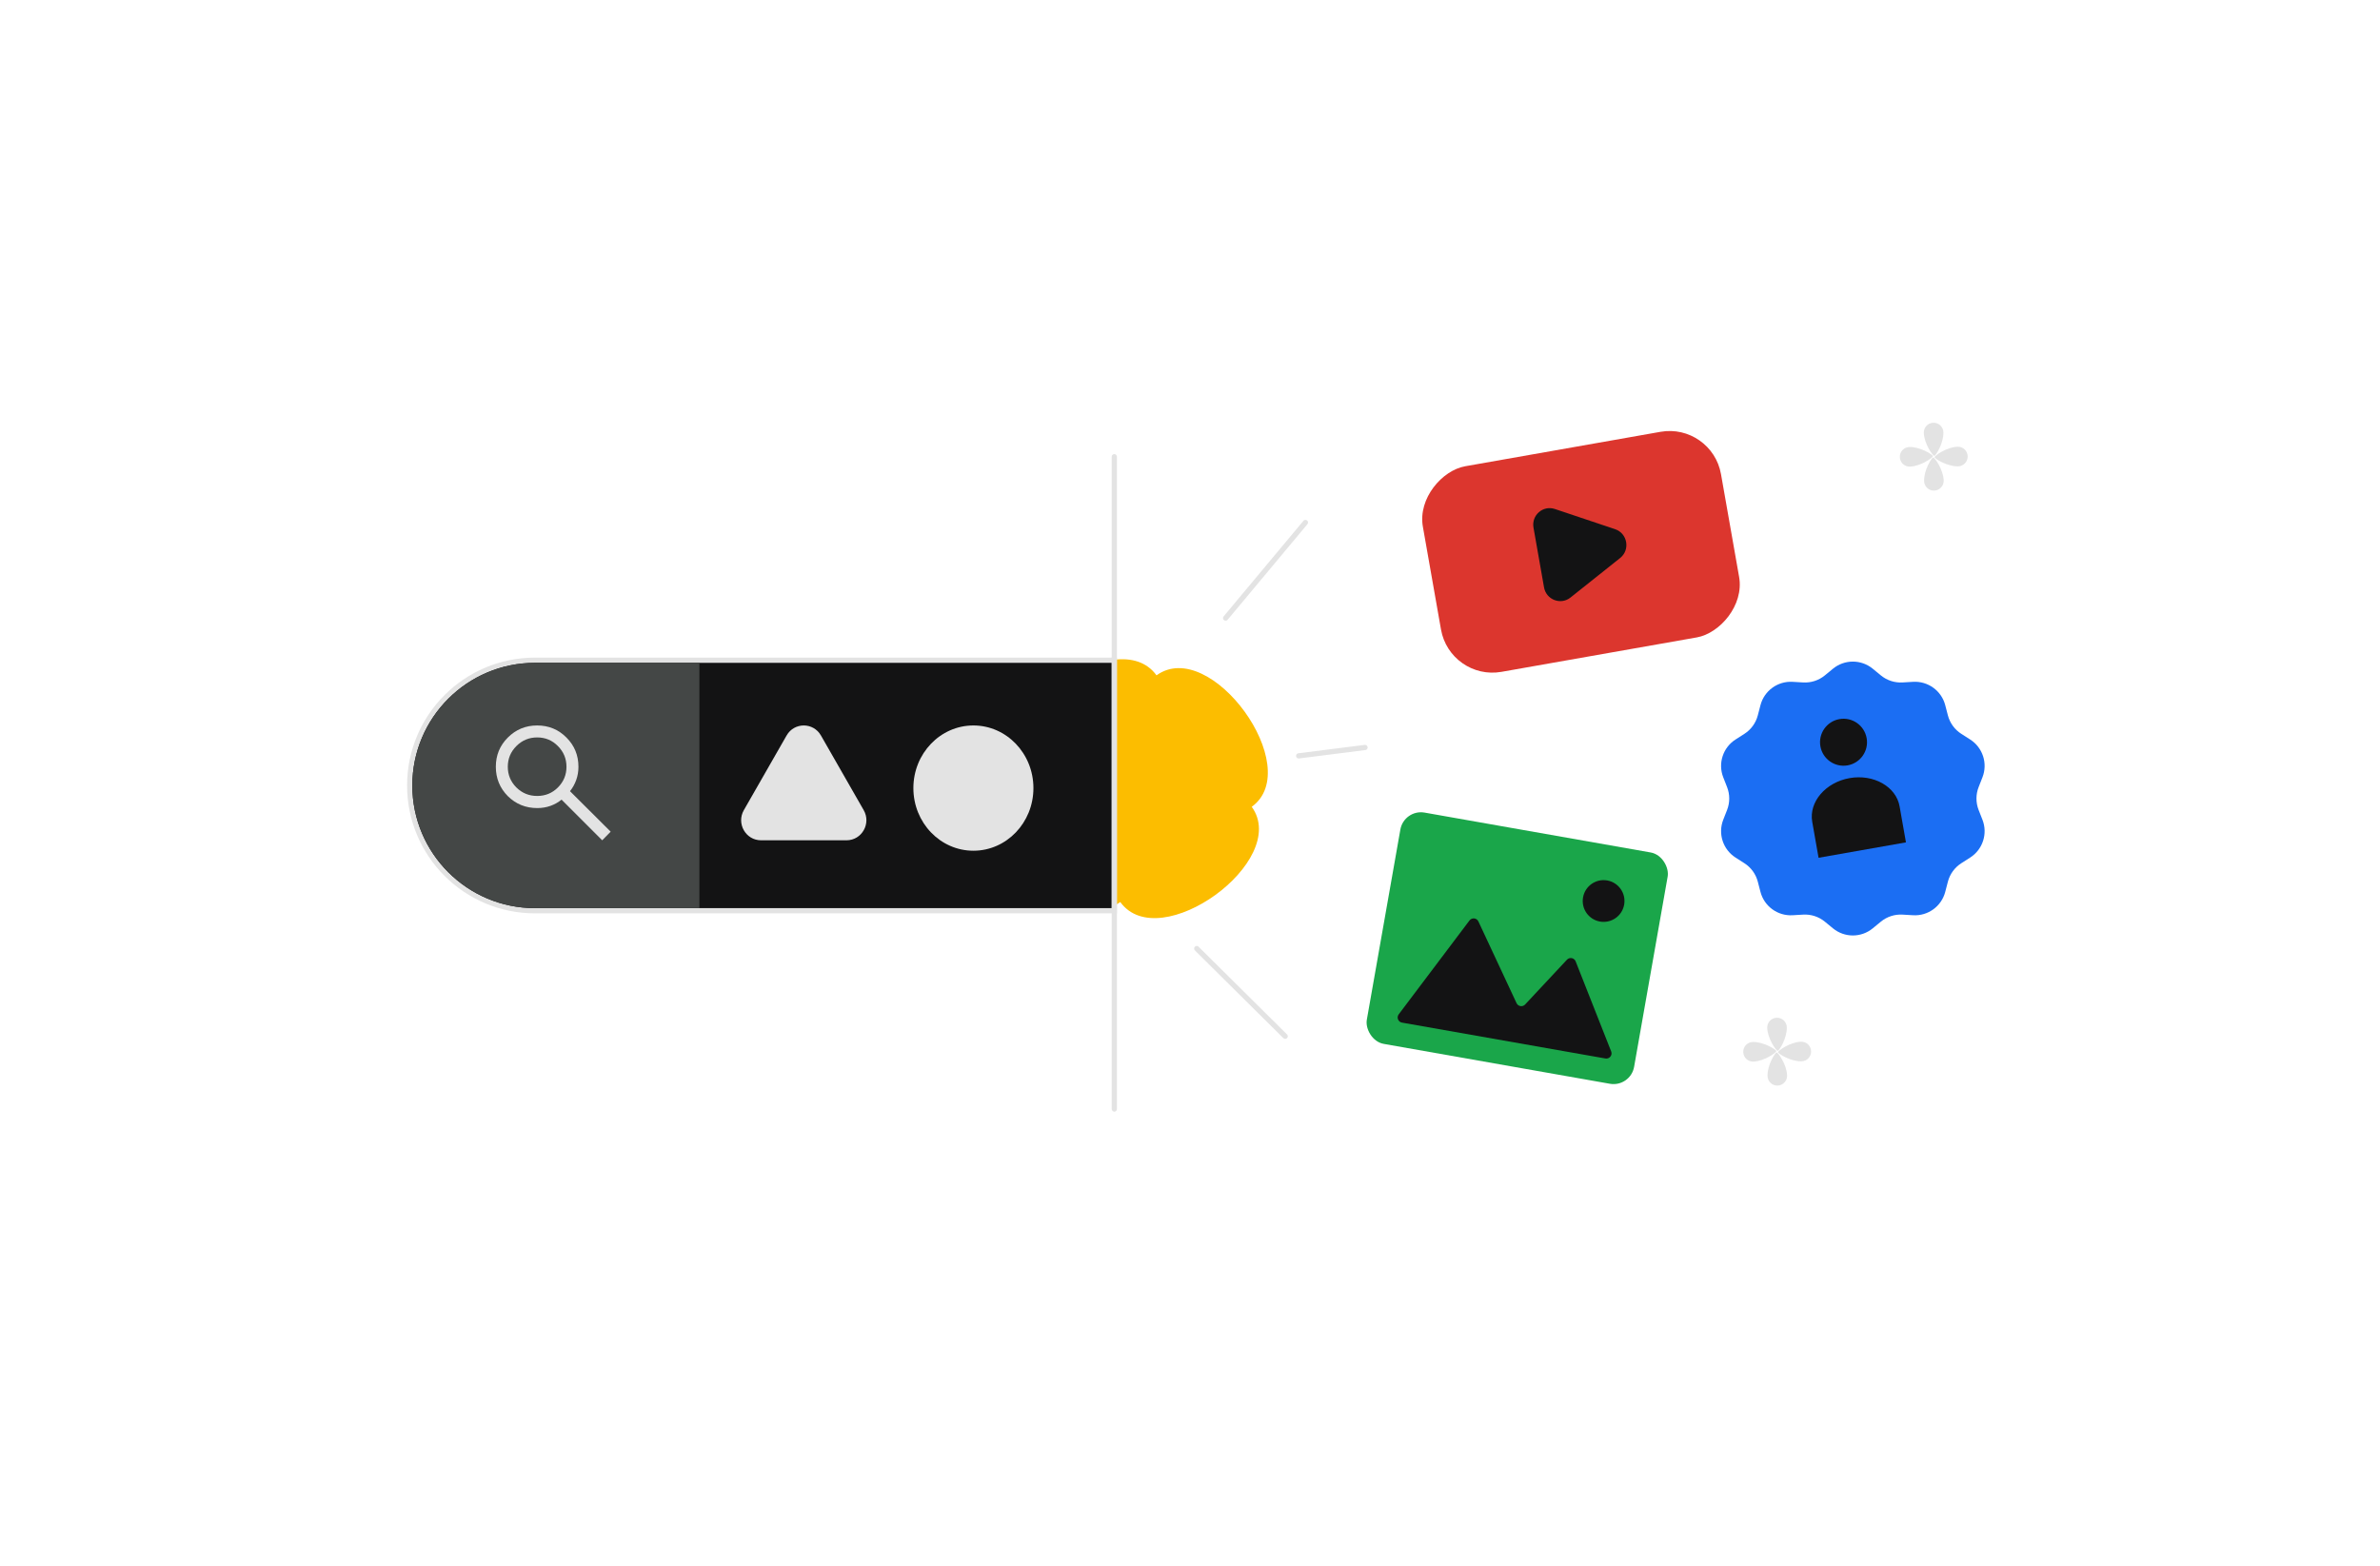 <svg width="456" height="300" viewBox="0 0 456 300" fill="none" xmlns="http://www.w3.org/2000/svg">
<path d="M221.584 129.397C217.828 124.211 209.67 126.182 203.363 130.749C197.057 135.317 192.64 142.455 196.396 147.641C191.211 151.397 193.181 159.555 197.749 165.862C202.317 172.168 209.455 176.585 214.64 172.829C218.397 178.014 226.555 176.044 232.862 171.476C239.149 166.922 243.585 159.77 239.828 154.585C245.014 150.828 243.043 142.67 238.476 136.363C233.908 130.057 226.77 125.64 221.584 129.397Z" fill="#FCBD00"/>
<path d="M78.5 150.5C78.5 137.245 89.245 126.5 102.5 126.5H213.5V174.5H102.5C89.245 174.5 78.5 163.755 78.5 150.5Z" fill="#131314" stroke="#E3E3E3"/>
<path d="M79 150.5C79 137.521 89.521 127 102.5 127H134V174H102.5C89.521 174 79 163.479 79 150.5Z" fill="#444746"/>
<path d="M115.381 161L107.589 153.208C106.978 153.718 106.275 154.115 105.481 154.4C104.686 154.685 103.841 154.828 102.944 154.828C100.724 154.828 98.84 154.064 97.292 152.536C95.764 150.988 95 149.114 95 146.914C95 144.714 95.764 142.85 97.292 141.322C98.84 139.774 100.714 139 102.914 139C105.134 139 107.008 139.774 108.536 141.322C110.064 142.85 110.828 144.714 110.828 146.914C110.828 147.81 110.685 148.656 110.4 149.45C110.115 150.244 109.718 150.957 109.208 151.589L117 159.35L115.381 161ZM102.914 152.506C104.482 152.506 105.806 151.966 106.886 150.886C107.986 149.786 108.536 148.462 108.536 146.914C108.536 145.366 107.986 144.042 106.886 142.942C105.806 141.842 104.482 141.292 102.914 141.292C101.366 141.292 100.042 141.842 98.942 142.942C97.842 144.042 97.292 145.366 97.292 146.914C97.292 148.462 97.842 149.786 98.942 150.886C100.042 151.966 101.366 152.506 102.914 152.506Z" fill="#E3E3E3"/>
<path d="M150.713 140.917C152.177 138.361 155.823 138.361 157.287 140.917L165.482 155.225C166.95 157.789 165.123 161 162.195 161H145.805C142.877 161 141.05 157.789 142.518 155.225L150.713 140.917Z" fill="#E3E3E3"/>
<ellipse cx="186.5" cy="151" rx="11.5" ry="12" fill="#E3E3E3"/>
<rect x="213" y="87" width="1" height="126" rx="0.5" fill="#E3E3E3"/>
<rect x="328" y="81" width="40" height="58" rx="10" transform="rotate(80 328 81)" fill="#DC362E"/>
<path d="M309.443 101.391C311.829 102.191 312.385 105.344 310.416 106.912L300.895 114.492C299.024 115.982 296.249 114.911 295.83 112.539L293.812 101.091C293.394 98.719 295.636 96.764 297.903 97.524L309.443 101.391Z" fill="#131314"/>
<rect x="269" y="155" width="52" height="45" rx="4" transform="rotate(10 269 155)" fill="#1AA64A"/>
<path d="M307.593 202.807L268.614 195.934C267.878 195.804 267.539 194.943 267.989 194.347L281.548 176.364C282.002 175.762 282.934 175.86 283.253 176.543L290.567 192.205C290.867 192.847 291.72 192.982 292.204 192.464L300.225 183.879C300.727 183.342 301.617 183.511 301.886 184.194L308.697 201.455C308.984 202.182 308.363 202.943 307.593 202.807Z" fill="#131314"/>
<circle cx="307.245" cy="172.634" r="4" transform="rotate(10 307.245 172.634)" fill="#131314"/>
<path d="M351.192 128.127C353.405 126.309 356.595 126.309 358.808 128.127L360.365 129.406C361.533 130.365 363.019 130.848 364.528 130.758L366.539 130.639C369.398 130.47 371.978 132.344 372.701 135.115L373.209 137.065C373.59 138.528 374.509 139.792 375.782 140.606L377.479 141.692C379.891 143.236 380.877 146.269 379.832 148.935L379.097 150.811C378.546 152.218 378.546 153.782 379.097 155.189L379.832 157.065C380.877 159.731 379.891 162.764 377.479 164.308L375.782 165.394C374.509 166.208 373.59 167.472 373.209 168.935L372.701 170.885C371.978 173.656 369.398 175.53 366.539 175.361L364.528 175.242C363.019 175.152 361.533 175.635 360.365 176.594L358.808 177.873C356.595 179.691 353.405 179.691 351.192 177.873L349.635 176.594C348.467 175.635 346.981 175.152 345.472 175.242L343.461 175.361C340.602 175.53 338.022 173.656 337.299 170.885L336.791 168.935C336.41 167.472 335.491 166.208 334.218 165.394L332.521 164.308C330.109 162.764 329.123 159.731 330.168 157.065L330.903 155.189C331.454 153.782 331.454 152.218 330.903 150.811L330.168 148.935C329.123 146.269 330.109 143.236 332.521 141.692L334.218 140.606C335.491 139.792 336.41 138.528 336.791 137.065L337.299 135.115C338.022 132.344 340.602 130.47 343.461 130.639L345.472 130.758C346.981 130.848 348.467 130.365 349.635 129.406L351.192 128.127Z" fill="#1B6EF3"/>
<path d="M354.371 149.087C349.767 149.899 346.547 153.665 347.216 157.456L348.431 164.35L365.173 161.398L363.957 154.504C363.289 150.713 358.975 148.275 354.371 149.087Z" fill="#131314"/>
<path d="M353.994 146.645C356.442 146.213 358.076 143.879 357.645 141.432C357.213 138.984 354.879 137.35 352.432 137.781C349.984 138.213 348.35 140.547 348.781 142.994C349.213 145.442 351.547 147.076 353.994 146.645Z" fill="#131314"/>
<path d="M234.826 118.424L250.114 100.113" stroke="#E3E3E3" stroke-linecap="round" stroke-linejoin="round"/>
<path d="M229.294 181.751L246.233 198.547" stroke="#E3E3E3" stroke-linecap="round" stroke-linejoin="round"/>
<path d="M248.826 144.825L261.531 143.218" stroke="#E3E3E3" stroke-linecap="round" stroke-linejoin="round"/>
<path d="M338.597 196.934C338.657 199.017 340.321 201.353 340.602 201.344C340.883 201.336 342.408 198.908 342.348 196.825C342.318 195.783 341.453 194.967 340.418 195.001C339.378 195.031 338.562 195.897 338.597 196.934Z" fill="#E3E3E3"/>
<path d="M342.405 206.066C342.343 203.982 340.678 201.645 340.397 201.653C340.115 201.661 338.59 204.089 338.652 206.174C338.683 207.216 339.548 208.033 340.584 207.999C341.62 207.965 342.435 207.1 342.405 206.066Z" fill="#E3E3E3"/>
<path d="M335.931 203.404C338.011 203.343 340.344 201.678 340.335 201.396C340.327 201.114 337.902 199.587 335.822 199.647C334.782 199.678 333.967 200.543 334.001 201.58C334.027 202.617 334.891 203.434 335.931 203.404Z" fill="#E3E3E3"/>
<path d="M345.069 199.592C342.988 199.653 340.655 201.319 340.663 201.601C340.671 201.883 343.097 203.41 345.177 203.349C346.218 203.319 347.033 202.453 346.999 201.416C346.965 200.378 346.109 199.562 345.069 199.592Z" fill="#E3E3E3"/>
<path d="M368.597 82.934C368.657 85.017 370.321 87.353 370.602 87.344C370.883 87.336 372.408 84.908 372.348 82.825C372.318 81.783 371.453 80.967 370.418 81.001C369.378 81.031 368.562 81.897 368.597 82.934Z" fill="#E3E3E3"/>
<path d="M372.405 92.066C372.343 89.982 370.678 87.645 370.397 87.653C370.115 87.661 368.59 90.09 368.652 92.174C368.683 93.216 369.548 94.033 370.584 93.999C371.62 93.965 372.435 93.1 372.405 92.066Z" fill="#E3E3E3"/>
<path d="M365.931 89.404C368.011 89.344 370.344 87.678 370.335 87.396C370.327 87.115 367.902 85.587 365.822 85.647C364.782 85.677 363.967 86.543 364.001 87.58C364.027 88.617 364.891 89.434 365.931 89.404Z" fill="#E3E3E3"/>
<path d="M375.069 85.592C372.988 85.653 370.655 87.319 370.663 87.601C370.671 87.883 373.097 89.41 375.177 89.349C376.218 89.319 377.033 88.453 376.999 87.416C376.965 86.378 376.109 85.561 375.069 85.592Z" fill="#E3E3E3"/>
</svg>

